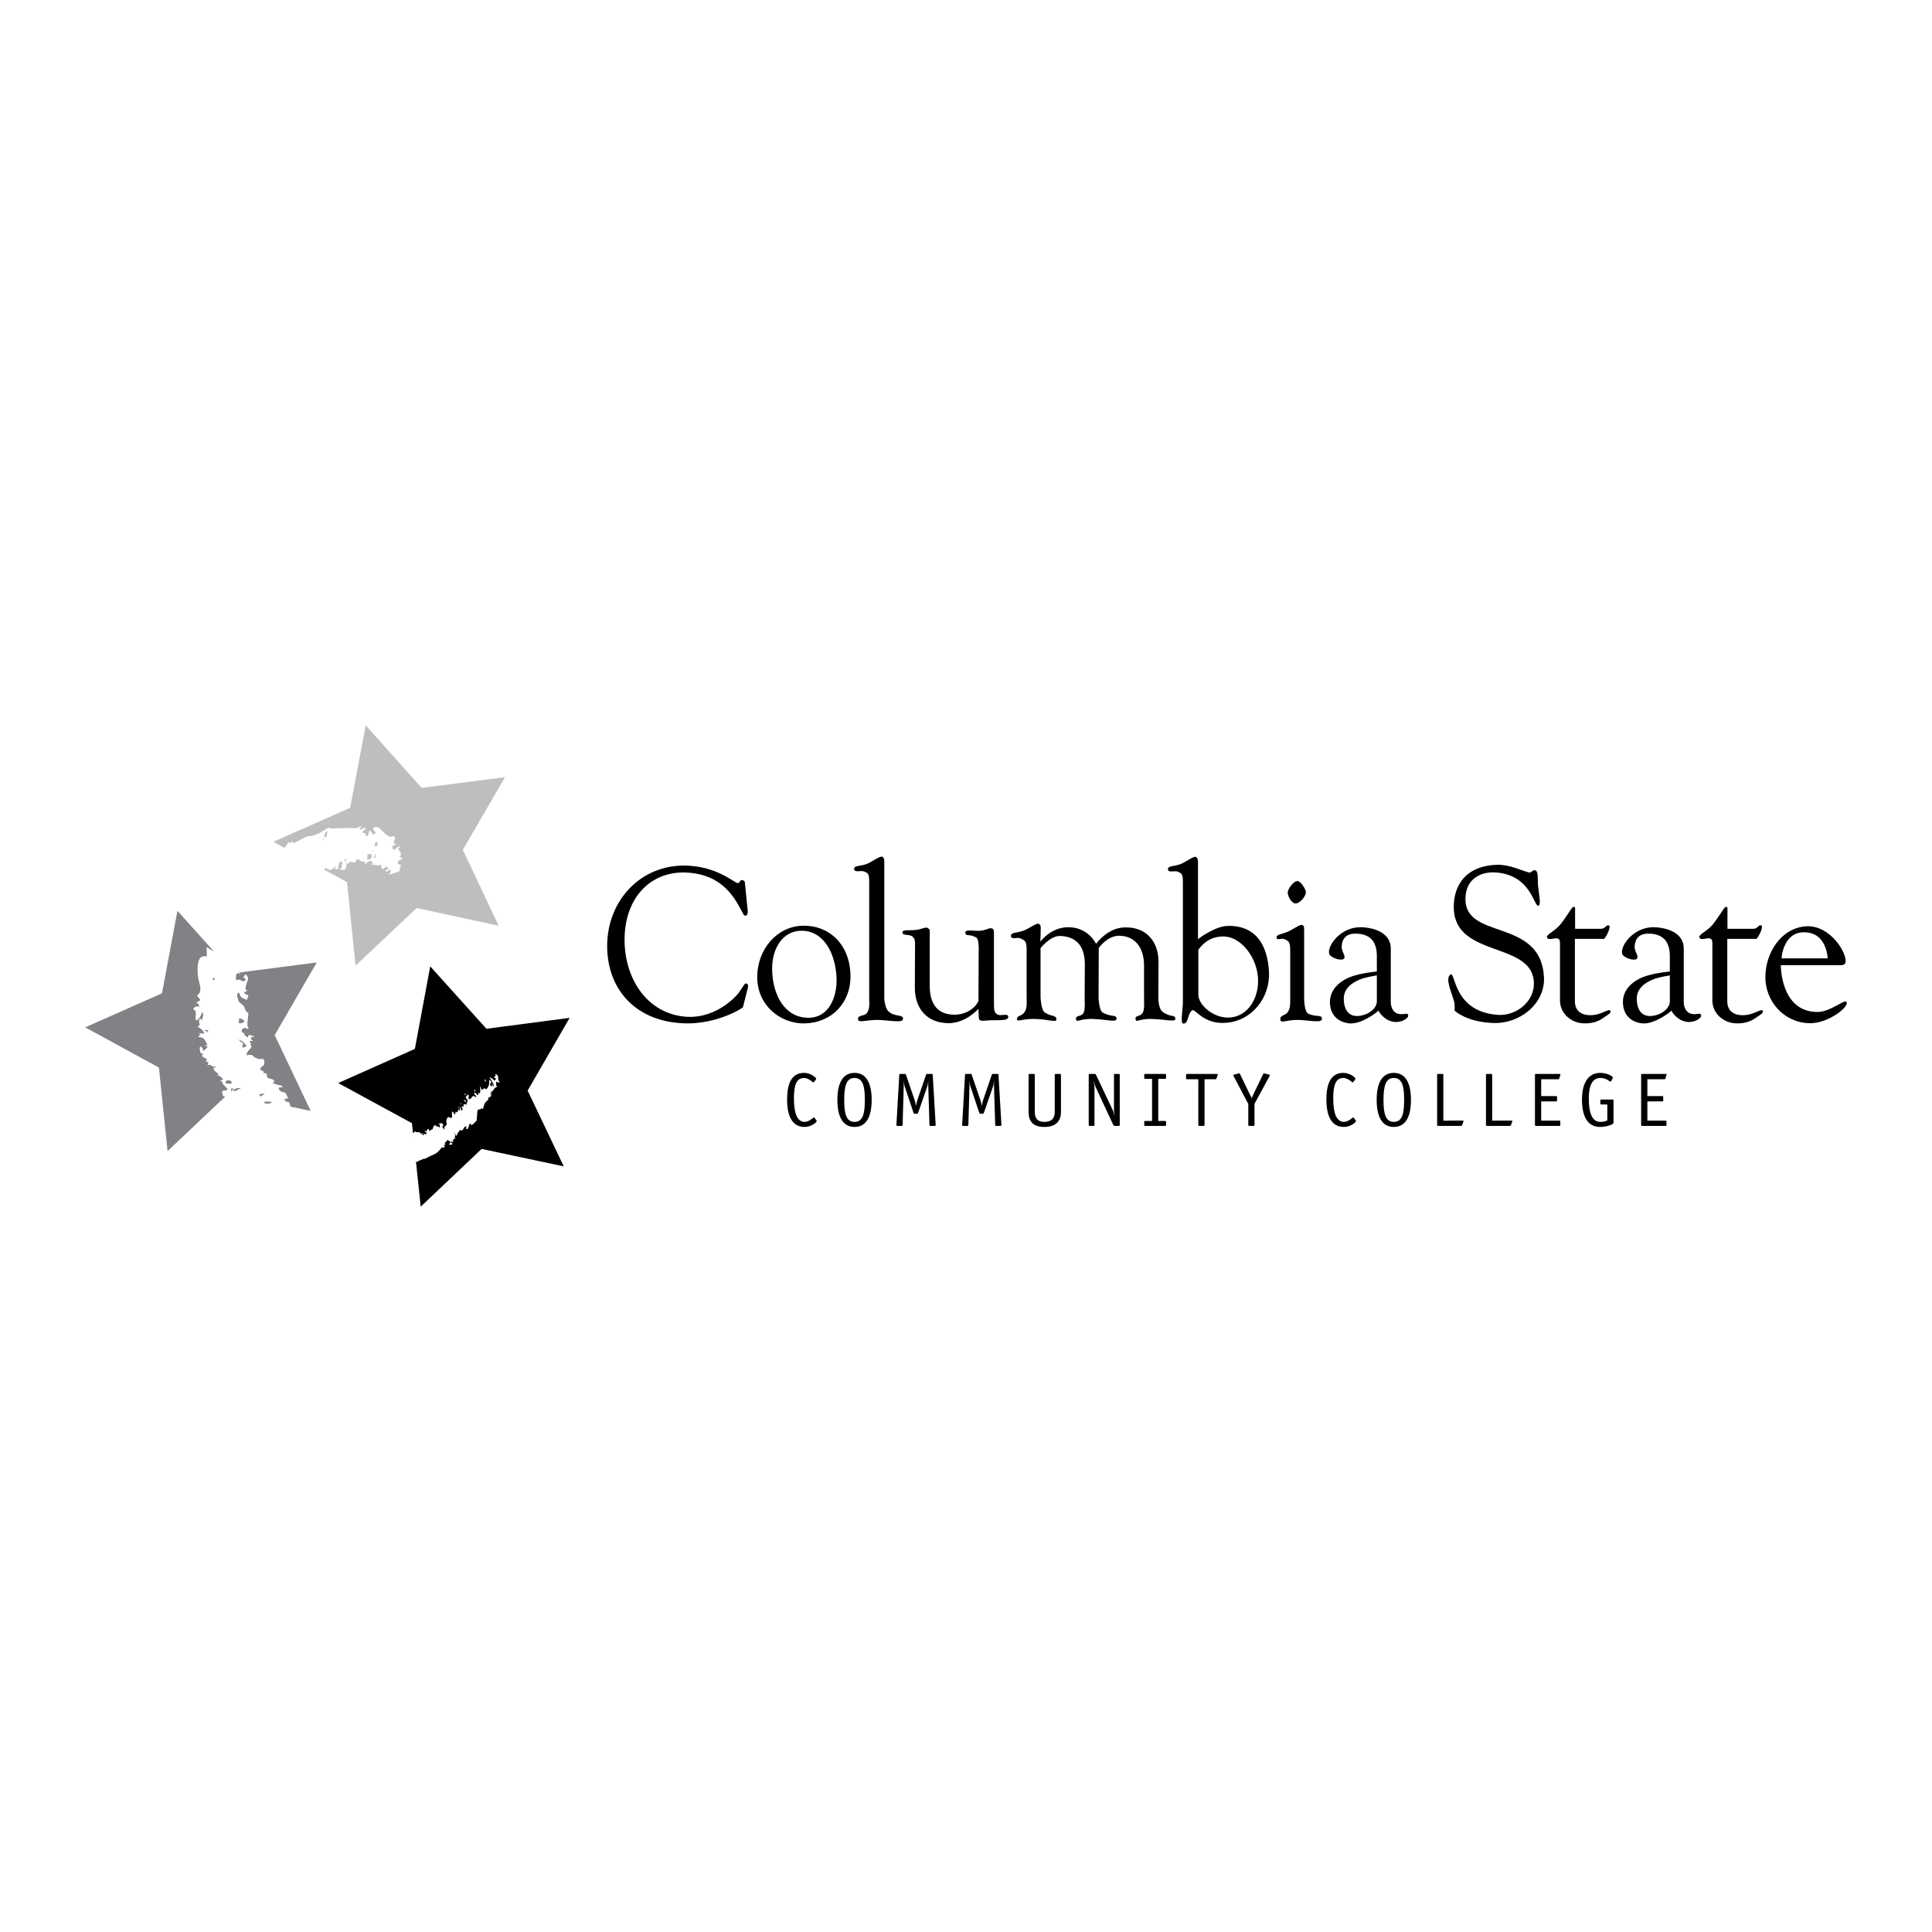 <?xml version="1.0" encoding="utf-8"?>
<!-- Generator: Adobe Illustrator 13.0.0, SVG Export Plug-In . SVG Version: 6.00 Build 14948)  -->
<!DOCTYPE svg PUBLIC "-//W3C//DTD SVG 1.0//EN" "http://www.w3.org/TR/2001/REC-SVG-20010904/DTD/svg10.dtd">
<svg version="1.0" id="Layer_1" xmlns="http://www.w3.org/2000/svg" xmlns:xlink="http://www.w3.org/1999/xlink" x="0px" y="0px"
	 width="192.756px" height="192.756px" viewBox="0 0 192.756 192.756" enable-background="new 0 0 192.756 192.756"
	 xml:space="preserve">
<g>
	<polygon fill-rule="evenodd" clip-rule="evenodd" fill="#FFFFFF" points="0,0 192.756,0 192.756,192.756 0,192.756 0,0 	"/>
	<path fill-rule="evenodd" clip-rule="evenodd" d="M74.122,100.502c-1.081,0.752-3.299,1.62-5.596,1.601
		c-5.113-0.058-7.969-3.435-7.949-7.757c0.02-4.478,3.299-8.028,7.737-7.989c3.222,0.039,4.939,1.737,5.306,1.756
		c0.193,0,0.212-0.328,0.386-0.309c0.154,0,0.309,0.097,0.309,0.232l0.289,2.894c0,0.174-0.038,0.406-0.212,0.425
		c-0.173,0.019-0.25-0.174-0.309-0.31l-0.289-0.521c-1.254-2.374-3.01-3.377-5.403-3.474c-3.531-0.115-6.097,2.567-6.078,6.773
		c0.019,3.802,2.238,7.371,6.213,7.623c3.165,0.173,5.171-2.354,5.19-2.413l0.425-0.637c0.097-0.135,0.193-0.309,0.347-0.271
		c0.135,0.04,0.173,0.232,0.135,0.387L74.122,100.502L74.122,100.502z"/>
	<path fill-rule="evenodd" clip-rule="evenodd" d="M83.46,97.491c0.097,1.987-0.771,4.091-2.855,4.053
		c-2.296-0.039-3.511-2.22-3.569-4.787c-0.039-2.161,1.081-3.917,2.971-3.898C82.264,92.898,83.345,95.214,83.46,97.491
		L83.46,97.491z M84.85,97.26c-0.077-3.069-2.142-4.96-4.766-4.902c-2.604,0.077-4.477,2.354-4.534,4.998
		c-0.077,2.818,2.199,4.824,4.804,4.747C82.92,102.026,84.927,100.096,84.85,97.26L84.85,97.26z"/>
	<path fill-rule="evenodd" clip-rule="evenodd" d="M87.551,101.756c-1.216,0-1.949,0.366-1.949-0.116
		c0-0.386,0.636-0.251,0.868-0.54c0.347-0.463,0.25-0.984,0.25-1.621V88.074c0-0.869-0.058-0.926-0.482-1.119
		c-0.366-0.155-0.983,0.154-1.022-0.251c-0.039-0.405,0.772-0.231,1.504-0.617c0.676-0.367,1.138-0.714,1.332-0.599
		c0.135,0.097,0.174,0.251,0.174,0.521v13.643c0,0.078,0.077,0.946,0.424,1.256c0.579,0.559,1.409,0.288,1.447,0.694
		C90.155,102.142,88.767,101.775,87.551,101.756L87.551,101.756z"/>
	<path fill-rule="evenodd" clip-rule="evenodd" d="M98.799,101.794c-0.771,0.038-0.733,0.078-0.983,0.02
		c-0.154-0.038-0.174-0.309-0.174-0.578l-0.02-0.599c0,0.038-1.312,1.485-3.049,1.447c-2.257-0.058-3.299-1.641-3.299-3.513
		l0.02-4.418c0-0.078,0.019-0.483-0.232-0.695c-0.386-0.309-0.964-0.058-1.022-0.405c-0.058-0.367,0.752-0.174,1.466-0.29
		c0.289-0.038,0.695-0.212,0.868-0.212c0.193-0.019,0.251,0.097,0.386,0.212v5.597c0,1.892,0.849,2.914,2.566,2.876
		c1.582-0.059,2.296-1.217,2.296-1.409l0.02-4.844c0-0.078,0.077-1.293-0.271-1.467c-0.752-0.386-1.003-0.039-1.061-0.463
		c-0.039-0.405,1.022-0.097,1.679-0.212c0.424-0.078,0.637-0.231,0.849-0.231c0.289,0.02,0.271,0.154,0.328,0.29v6.928
		c0,0.868-0.02,1.216,0.386,1.409c0.366,0.153,1.042-0.193,1.042,0.23C100.594,101.891,99.513,101.756,98.799,101.794
		L98.799,101.794z"/>
	<path fill-rule="evenodd" clip-rule="evenodd" d="M114.853,101.659c-1.312-0.02-1.505,0.443-1.562-0.02
		c-0.039-0.386,0.54-0.154,0.752-0.676c0.154-0.327,0.097-0.984,0.097-1.601v-3.03c0-1.892-0.984-2.953-2.47-2.972
		c-1.158-0.02-2.007,1.158-2.046,1.215l-0.019,4.959c0,0.077,0.058,1.274,0.386,1.467c0.849,0.521,1.389,0.174,1.408,0.637
		c0,0.405-0.983,0.058-2.45,0.02c-1.312-0.02-1.544,0.443-1.602-0.02c-0.039-0.386,0.637-0.154,0.791-0.676
		c0.136-0.327,0.077-0.984,0.077-1.601l0.02-3.126c0-1.891-0.888-2.798-2.47-2.856c-0.965-0.02-1.93,1.177-1.949,1.216v4.939
		c0,0.077,0.078,1.255,0.405,1.467c0.599,0.425,1.12,0.251,1.177,0.656c0.059,0.425-0.733,0.038-2.18,0
		c-1.331-0.02-1.775,0.367-1.756,0c0-0.367,0.463-0.231,0.771-0.695c0.271-0.424,0.193-0.984,0.193-1.601v-4.67
		c0-0.869-0.231-0.887-0.656-1.081c-0.328-0.136-0.907,0.193-0.907-0.251c0-0.405,0.791-0.232,1.544-0.636
		c0.675-0.348,1.062-0.657,1.254-0.541c0.136,0.077,0.174,0.174,0.174,0.444l-0.038,1.331c0.019-0.039,1.003-1.371,2.643-1.447
		c2.065-0.077,2.875,1.563,2.914,1.66c0.038-0.058,1.138-1.583,2.797-1.64c2.335-0.097,3.435,1.562,3.435,3.415l-0.019,3.589
		c0,0.077,0,1.119,0.443,1.428c0.811,0.58,1.197,0.213,1.254,0.676C117.303,102.007,116.318,101.697,114.853,101.659
		L114.853,101.659z"/>
	<path fill-rule="evenodd" clip-rule="evenodd" d="M125.522,97.857c0,1.988-1.216,3.705-3.068,3.666
		c-1.446-0.019-2.895-1.254-2.895-2.296V94.75c0.599-0.791,1.255-1.234,2.258-1.312C123.805,93.265,125.522,95.638,125.522,97.857
		L125.522,97.857z M126.603,96.912c-0.135-2.373-1.119-4.592-4.109-4.535c-1.255,0.019-2.934,1.274-2.972,1.332v-7.681
		c0-0.27-0.039-0.424-0.173-0.521c-0.194-0.115-0.656,0.232-1.332,0.599c-0.733,0.386-1.524,0.212-1.486,0.618
		c0.02,0.405,0.637,0.097,1.004,0.251c0.405,0.193,0.482,0.25,0.482,1.119v11.886c0,0.812-0.289,2.123,0.039,2.143
		c0.56,0.02,0.385-1.003,0.906-1.331c0.271-0.174,1.119,1.428,3.338,1.254C124.905,101.872,126.758,99.518,126.603,96.912
		L126.603,96.912z"/>
	<path fill-rule="evenodd" clip-rule="evenodd" d="M129.246,90.139c-0.405-0.019-0.772-0.734-0.772-1.1
		c0-0.29,0.541-1.138,0.984-1.138c0.309,0,0.791,0.772,0.83,1.08C130.327,89.386,129.689,90.158,129.246,90.139L129.246,90.139z
		 M129.458,101.756c-1.215,0-1.679,0.404-1.717-0.059c-0.058-0.386,0.424-0.366,0.675-0.637c0.348-0.386,0.309-0.965,0.309-1.582
		v-4.669c0-0.869-0.173-0.927-0.598-1.12c-0.271-0.116-0.694,0.154-0.752-0.097c-0.117-0.405,0.578-0.347,1.312-0.733
		c0.695-0.367,1.08-0.675,1.273-0.56c0.135,0.077,0.154,0.174,0.154,0.463v6.889c0,0.078,0.038,1.293,0.386,1.468
		c0.752,0.386,1.351,0.076,1.39,0.482C131.967,102.142,130.674,101.775,129.458,101.756L129.458,101.756z"/>
	<path fill-rule="evenodd" clip-rule="evenodd" d="M137.369,99.903c0,0.733-0.907,1.428-1.949,1.466
		c-0.945,0.02-1.331-0.752-1.351-1.64c-0.038-1.081,0.771-1.718,1.872-2.104c0.56-0.174,1.408-0.309,1.428-0.309V99.903
		L137.369,99.903z M140.437,101.177c-0.115-0.135-0.675,0.174-1.177-0.135c-0.348-0.213-0.502-0.638-0.502-1.101v-5.326
		c0-1.39-1.389-2.045-2.913-2.104c-2.104-0.077-3.474,1.91-3.223,2.663c0.136,0.405,1.293,0.771,1.485,0.444
		c0.174-0.27-0.289-0.714-0.25-1.197c0.058-0.868,0.54-1.293,1.447-1.273c1.601,0.039,2.064,1.042,2.064,2.22v1.562
		c-0.039,0-1.235,0.116-2.104,0.367c-1.543,0.405-2.855,1.524-2.527,3.184c0.154,0.83,0.771,1.506,1.891,1.621
		c1.216,0.116,2.855-1.177,2.895-1.273c0.058,0.154,0.655,1.101,1.736,1.139C139.896,101.987,140.727,101.523,140.437,101.177
		L140.437,101.177z"/>
	<path fill-rule="evenodd" clip-rule="evenodd" d="M148.926,102.064c-2.624-0.116-3.743-1.178-3.801-1.235
		c0-0.058,0.038-0.54-0.038-0.868c-0.213-0.868-0.945-2.297-0.387-2.721c0.54-0.406,0.212,3.667,4.708,4.014
		c1.853,0.135,3.628-1.293,3.628-3.106c0-4.227-7.718-2.548-7.988-7.391c-0.097-1.872,0.733-4.342,4.283-4.477
		c1.273-0.039,2.47,0.579,3.222,0.771c0.213,0.058,0.328-0.251,0.561-0.231c0.424,0.019,0.27,1.003,0.347,1.64
		c0.077,0.733,0.329,1.911,0,1.911c-0.443-0.02-0.752-3.03-4.148-3.32c-1.543-0.135-3.029,0.599-3.106,2.509
		c-0.173,4.323,7.525,1.929,7.834,7.932C154.174,100.135,151.646,102.18,148.926,102.064L148.926,102.064z"/>
	<path fill-rule="evenodd" clip-rule="evenodd" d="M160.464,101.215l-0.598,0.405c-0.482,0.328-1.101,0.502-1.814,0.482
		c-1.312-0.019-2.411-1.003-2.411-2.276v-5.693c0-0.212-0.02-0.444-0.232-0.502c-0.366-0.077-0.868,0.212-1.041-0.058
		c-0.212-0.328,0.733-0.598,1.35-1.389c0.791-1.023,1.1-1.698,1.255-1.698c0.231-0.019,0.135,0.078,0.174,0.116v2.065h2.547
		c0.135,0,0.251-0.019,0.386-0.116c0.213-0.174,0.231-0.251,0.405-0.231c0.386,0.019-0.405,1.563-0.54,1.351h-2.817v6.252
		c0,0.618,0.29,1.101,0.945,1.293c0.443,0.116,1.003,0.097,1.562-0.096l0.617-0.251c0.155-0.058,0.349-0.154,0.425,0
		C160.733,100.983,160.579,101.139,160.464,101.215L160.464,101.215z"/>
	<path fill-rule="evenodd" clip-rule="evenodd" d="M166.6,99.903c0,0.733-0.907,1.428-1.948,1.466
		c-0.945,0.02-1.332-0.752-1.352-1.64c-0.039-1.081,0.771-1.718,1.872-2.104c0.559-0.174,1.408-0.309,1.428-0.309V99.903
		L166.6,99.903z M169.667,101.177c-0.115-0.135-0.675,0.174-1.177-0.135c-0.347-0.213-0.502-0.638-0.502-1.101v-5.326
		c0-1.39-1.389-2.045-2.913-2.104c-2.104-0.077-3.474,1.91-3.223,2.663c0.136,0.405,1.293,0.771,1.486,0.444
		c0.173-0.27-0.289-0.714-0.252-1.197c0.059-0.868,0.541-1.293,1.448-1.273c1.602,0.039,2.064,1.042,2.064,2.22v1.562
		c-0.039,0-1.235,0.116-2.104,0.367c-1.543,0.405-2.855,1.524-2.527,3.184c0.154,0.83,0.771,1.506,1.891,1.621
		c1.216,0.116,2.855-1.177,2.895-1.273c0.058,0.154,0.656,1.101,1.736,1.139C169.127,101.987,169.957,101.523,169.667,101.177
		L169.667,101.177z"/>
	<path fill-rule="evenodd" clip-rule="evenodd" d="M175.668,101.215l-0.599,0.405c-0.482,0.328-1.1,0.502-1.813,0.482
		c-1.312-0.019-2.412-1.003-2.412-2.276v-5.693c0-0.212-0.02-0.444-0.231-0.502c-0.366-0.077-0.868,0.212-1.042-0.058
		c-0.212-0.328,0.733-0.598,1.352-1.389c0.79-1.023,1.1-1.698,1.253-1.698c0.232-0.019,0.136,0.078,0.174,0.116v2.065h2.547
		c0.136,0,0.252-0.019,0.386-0.116c0.213-0.174,0.232-0.251,0.406-0.231c0.385,0.019-0.406,1.563-0.54,1.351h-2.817v6.252
		c0,0.618,0.289,1.101,0.945,1.293c0.443,0.116,1.003,0.097,1.562-0.096l0.617-0.251c0.155-0.058,0.348-0.154,0.425,0
		C175.938,100.983,175.784,101.139,175.668,101.215L175.668,101.215z"/>
	<path fill-rule="evenodd" clip-rule="evenodd" d="M182.344,95.619h-4.593c-0.02-0.116,0.193-2.566,2.161-2.605
		C182.267,92.956,182.344,95.562,182.344,95.619L182.344,95.619z M184.157,99.922c-0.251-0.135-1.621,1.062-2.855,1.042
		c-3.667-0.02-3.628-4.63-3.628-4.67h6.001c0.192,0,0.405-0.057,0.443-0.25c0.231-0.887-1.505-3.763-3.897-3.628
		c-2.45,0.135-4.09,2.567-4.09,5.095c0,2.335,1.795,4.496,4.36,4.573C182.459,102.16,184.755,100.251,184.157,99.922L184.157,99.922
		z"/>
	<path fill-rule="evenodd" clip-rule="evenodd" d="M81.436,111.748c0.03,0.038,0.045,0.068,0.045,0.106
		c0,0.12-0.544,0.582-1.211,0.582c-1.286,0-1.74-1.181-1.74-2.746c0-1.438,0.371-2.649,1.688-2.649c0.666,0,1.21,0.462,1.21,0.583
		c0,0.038-0.016,0.068-0.045,0.105l-0.159,0.205c-0.023,0.03-0.046,0.061-0.076,0.061c-0.053,0-0.477-0.447-0.916-0.447
		c-0.817,0-1.021,0.78-1.021,2.066c0,1.4,0.302,2.315,1.074,2.315c0.439,0,0.862-0.446,0.916-0.446c0.023,0,0.053,0.038,0.076,0.061
		L81.436,111.748L81.436,111.748z"/>
	<path fill-rule="evenodd" clip-rule="evenodd" d="M85.257,111.93c-0.855,0-1.029-0.87-1.029-2.194c0-1.316,0.189-2.188,1.029-2.188
		c0.847,0,1.029,0.871,1.029,2.188C86.286,111.06,86.112,111.93,85.257,111.93L85.257,111.93z M86.967,109.735
		c0-1.612-0.507-2.694-1.71-2.694c-1.21,0-1.71,1.075-1.71,2.694c0,1.611,0.492,2.701,1.71,2.701
		C86.467,112.437,86.967,111.347,86.967,109.735L86.967,109.735z"/>
	<path fill-rule="evenodd" clip-rule="evenodd" d="M93.353,112.24c0,0.061-0.03,0.091-0.091,0.091h-0.438
		c-0.061,0-0.091-0.03-0.091-0.091l-0.121-3.89c-0.007-0.151,0-0.341,0.008-0.47l-0.015-0.015c-0.008,0.166-0.031,0.355-0.091,0.537
		l-0.916,2.634c-0.03,0.068-0.045,0.083-0.113,0.083h-0.227c-0.068,0-0.091-0.015-0.114-0.083l-0.878-2.634
		c-0.06-0.182-0.083-0.371-0.091-0.537l-0.015,0.015c0.007,0.129,0.015,0.318,0.007,0.47l-0.113,3.89
		c0,0.061-0.03,0.091-0.091,0.091h-0.438c-0.061,0-0.091-0.03-0.091-0.091l0.288-5.003c0-0.061,0.03-0.091,0.09-0.091h0.492
		c0.06,0,0.06,0.016,0.083,0.076l0.893,2.611c0.038,0.113,0.068,0.303,0.098,0.469h0.015c0.038-0.159,0.068-0.355,0.106-0.469
		l0.893-2.611c0.023-0.061,0.023-0.076,0.083-0.076h0.492c0.061,0,0.091,0.03,0.091,0.091L93.353,112.24L93.353,112.24z"/>
	<path fill-rule="evenodd" clip-rule="evenodd" d="M99.913,112.24c0,0.061-0.03,0.091-0.091,0.091h-0.439
		c-0.06,0-0.09-0.03-0.09-0.091l-0.121-3.89c-0.008-0.151,0-0.341,0.008-0.47l-0.016-0.015c-0.008,0.166-0.03,0.355-0.091,0.537
		l-0.915,2.634c-0.031,0.068-0.046,0.083-0.114,0.083h-0.227c-0.068,0-0.091-0.015-0.114-0.083l-0.877-2.634
		c-0.06-0.182-0.083-0.371-0.09-0.537l-0.015,0.015c0.007,0.129,0.015,0.318,0.007,0.47l-0.114,3.89c0,0.061-0.03,0.091-0.091,0.091
		h-0.438c-0.061,0-0.091-0.03-0.091-0.091l0.288-5.003c0-0.061,0.03-0.091,0.09-0.091h0.493c0.06,0,0.06,0.016,0.083,0.076
		l0.893,2.611c0.038,0.113,0.068,0.303,0.099,0.469h0.015c0.038-0.159,0.068-0.355,0.106-0.469l0.893-2.611
		c0.022-0.061,0.022-0.076,0.083-0.076h0.492c0.061,0,0.091,0.03,0.091,0.091L99.913,112.24L99.913,112.24z"/>
	<path fill-rule="evenodd" clip-rule="evenodd" d="M105.854,110.938c0,0.908-0.508,1.498-1.665,1.498
		c-1.144,0-1.566-0.582-1.566-1.498v-3.701c0-0.061,0.03-0.091,0.091-0.091h0.438c0.061,0,0.091,0.03,0.091,0.091v3.686
		c0,0.621,0.242,1.007,0.953,1.007c0.697,0,1.037-0.317,1.037-1.007v-3.686c0-0.061,0.03-0.091,0.091-0.091h0.438
		c0.061,0,0.092,0.03,0.092,0.091V110.938L105.854,110.938z"/>
	<path fill-rule="evenodd" clip-rule="evenodd" d="M111.717,112.24c0,0.053-0.03,0.091-0.091,0.091h-0.424
		c-0.061,0-0.091-0.022-0.121-0.076l-1.74-3.738c-0.091-0.196-0.166-0.446-0.204-0.658l-0.016,0.016
		c0.062,0.287,0.076,0.507,0.076,0.673v3.693c0,0.061-0.03,0.091-0.091,0.091h-0.394c-0.061,0-0.091-0.03-0.091-0.091v-5.003
		c0-0.053,0.03-0.091,0.091-0.091h0.515c0.061,0,0.09,0.023,0.113,0.068l1.672,3.526c0.091,0.189,0.113,0.356,0.182,0.583
		l0.015-0.015c-0.022-0.159-0.067-0.326-0.067-0.462v-3.61c0-0.061,0.03-0.091,0.091-0.091h0.394c0.061,0,0.091,0.03,0.091,0.091
		V112.24L111.717,112.24z"/>
	<path fill-rule="evenodd" clip-rule="evenodd" d="M116.34,112.24c0,0.061-0.03,0.091-0.091,0.091h-1.997
		c-0.061,0-0.092-0.03-0.092-0.091v-0.311c0-0.061,0.031-0.091,0.092-0.091h0.688v-4.2h-0.688c-0.061,0-0.092-0.03-0.092-0.091
		v-0.311c0-0.061,0.031-0.091,0.092-0.091h1.997c0.061,0,0.091,0.03,0.091,0.091v0.311c0,0.061-0.03,0.091-0.091,0.091h-0.689v4.2
		h0.689c0.061,0,0.091,0.03,0.091,0.091V112.24L116.34,112.24z"/>
	<path fill-rule="evenodd" clip-rule="evenodd" d="M120.176,107.677v4.563c0,0.061-0.03,0.091-0.091,0.091h-0.438
		c-0.061,0-0.091-0.03-0.091-0.091v-4.563h-1.128c-0.06,0-0.091-0.03-0.091-0.091v-0.34c0-0.054,0.022-0.1,0.106-0.1h2.966
		c0.053,0,0.091,0.016,0.091,0.062c0,0.029-0.023,0.06-0.03,0.098l-0.105,0.288c-0.023,0.061-0.068,0.083-0.122,0.083H120.176
		L120.176,107.677z"/>
	<path fill-rule="evenodd" clip-rule="evenodd" d="M125.162,112.24c0,0.061-0.03,0.091-0.091,0.091h-0.438
		c-0.062,0-0.091-0.03-0.091-0.091v-2.097l-1.468-2.785c-0.016-0.03-0.022-0.053-0.022-0.075c0-0.053,0.045-0.061,0.09-0.075
		l0.439-0.106c0.022-0.008,0.045-0.008,0.067-0.008c0.045,0,0.061,0.046,0.084,0.099l0.953,1.976
		c0.038,0.083,0.137,0.265,0.196,0.394c0.075-0.189,0.137-0.326,0.212-0.47l0.916-1.899c0.022-0.053,0.037-0.099,0.083-0.099
		c0.022,0,0.046,0.008,0.068,0.008l0.438,0.106c0.022,0.007,0.091,0.015,0.091,0.075c0,0.022-0.007,0.045-0.022,0.075l-1.506,2.771
		V112.24L125.162,112.24z"/>
	<path fill-rule="evenodd" clip-rule="evenodd" d="M135.24,111.748c0.03,0.038,0.046,0.068,0.046,0.106
		c0,0.12-0.545,0.582-1.211,0.582c-1.286,0-1.74-1.181-1.74-2.746c0-1.438,0.37-2.649,1.688-2.649c0.666,0,1.21,0.462,1.21,0.583
		c0,0.038-0.015,0.068-0.045,0.105l-0.159,0.205c-0.022,0.03-0.045,0.061-0.075,0.061c-0.053,0-0.477-0.447-0.915-0.447
		c-0.817,0-1.022,0.78-1.022,2.066c0,1.4,0.303,2.315,1.074,2.315c0.439,0,0.863-0.446,0.916-0.446c0.022,0,0.053,0.038,0.076,0.061
		L135.24,111.748L135.24,111.748z"/>
	<path fill-rule="evenodd" clip-rule="evenodd" d="M139.062,111.93c-0.854,0-1.029-0.87-1.029-2.194
		c0-1.316,0.189-2.188,1.029-2.188c0.848,0,1.029,0.871,1.029,2.188C140.091,111.06,139.917,111.93,139.062,111.93L139.062,111.93z
		 M140.771,109.735c0-1.612-0.507-2.694-1.71-2.694c-1.21,0-1.71,1.075-1.71,2.694c0,1.611,0.492,2.701,1.71,2.701
		C140.272,112.437,140.771,111.347,140.771,109.735L140.771,109.735z"/>
	<path fill-rule="evenodd" clip-rule="evenodd" d="M145.925,111.801c0.053,0,0.091,0.016,0.091,0.061
		c0,0.031-0.023,0.062-0.031,0.099l-0.105,0.287c-0.022,0.062-0.068,0.084-0.121,0.084h-2.285c-0.06,0-0.091-0.03-0.091-0.091
		v-5.003c0-0.061,0.031-0.091,0.091-0.091h0.438c0.061,0,0.091,0.03,0.091,0.091v4.563H145.925L145.925,111.801z"/>
	<path fill-rule="evenodd" clip-rule="evenodd" d="M150.797,111.801c0.053,0,0.091,0.016,0.091,0.061
		c0,0.031-0.022,0.062-0.03,0.099l-0.105,0.287c-0.023,0.062-0.068,0.084-0.121,0.084h-2.285c-0.062,0-0.091-0.03-0.091-0.091
		v-5.003c0-0.061,0.029-0.091,0.091-0.091h0.438c0.061,0,0.091,0.03,0.091,0.091v4.563H150.797L150.797,111.801z"/>
	<path fill-rule="evenodd" clip-rule="evenodd" d="M155.67,112.225c0,0.091-0.022,0.106-0.106,0.106h-2.33
		c-0.061,0-0.091-0.03-0.091-0.091v-5.003c0-0.061,0.03-0.091,0.091-0.091h2.354c0.083,0,0.098,0.023,0.098,0.046
		s-0.015,0.068-0.022,0.099l-0.105,0.317c-0.023,0.068-0.046,0.068-0.113,0.068h-1.681v1.68h1.483c0.083,0,0.099,0.016,0.099,0.099
		v0.333c0,0.084-0.016,0.099-0.099,0.099h-1.483v1.914h1.816c0.061,0,0.091,0.03,0.091,0.083V112.225L155.67,112.225z"/>
	<path fill-rule="evenodd" clip-rule="evenodd" d="M160.981,111.839c0,0.196,0,0.258-0.105,0.317c-0.28,0.159-0.765,0.28-1.227,0.28
		c-1.339,0-1.815-1.181-1.815-2.746c0-1.438,0.499-2.649,1.831-2.649c0.695,0,1.256,0.356,1.256,0.462
		c0,0.03-0.015,0.053-0.038,0.099l-0.113,0.212c-0.022,0.053-0.061,0.105-0.099,0.105c-0.075,0-0.386-0.371-0.991-0.371
		c-0.832,0-1.165,0.787-1.165,2.066c0,1.4,0.325,2.315,1.15,2.315c0.348,0,0.552-0.075,0.695-0.144v-1.589h-0.604
		c-0.061,0-0.091-0.031-0.091-0.091v-0.311c0-0.061,0.03-0.091,0.091-0.091h1.135c0.061,0,0.091,0.03,0.091,0.091V111.839
		L160.981,111.839z"/>
	<path fill-rule="evenodd" clip-rule="evenodd" d="M166.263,112.225c0,0.091-0.022,0.106-0.106,0.106h-2.33
		c-0.061,0-0.091-0.03-0.091-0.091v-5.003c0-0.061,0.03-0.091,0.091-0.091h2.354c0.083,0,0.098,0.023,0.098,0.046
		s-0.015,0.068-0.022,0.099l-0.105,0.317c-0.022,0.068-0.046,0.068-0.113,0.068h-1.68v1.68h1.482c0.083,0,0.099,0.016,0.099,0.099
		v0.333c0,0.084-0.016,0.099-0.099,0.099h-1.482v1.914h1.815c0.061,0,0.091,0.03,0.091,0.083V112.225L166.263,112.225z"/>
	<path fill-rule="evenodd" clip-rule="evenodd" fill="#BCBEC0" d="M37.182,84.827c-0.039-0.135-0.058,0.097-0.019,0.193
		C37.163,85.02,37.22,84.962,37.182,84.827L37.182,84.827z"/>
	<path fill-rule="evenodd" clip-rule="evenodd" fill="#BCBEC0" d="M37.047,85.577c0.059-0.076,0.038-0.461,0.038-0.461
		c-0.057,0.25-0.52,0-0.442,0.096c0.077,0.096-0.02,0.48-0.02,0.48C36.777,85.866,36.989,85.654,37.047,85.577L37.047,85.577z"/>
	<polygon fill-rule="evenodd" clip-rule="evenodd" fill="#BCBEC0" points="37.451,85.154 37.297,85.577 37.47,85.577 37.451,85.154 
			"/>
	<path fill-rule="evenodd" clip-rule="evenodd" fill="#BCBEC0" d="M37.47,84.442c0,0,0.365-0.115,0.154-0.404
		C37.412,83.75,37.316,84.597,37.47,84.442L37.47,84.442z"/>
	<path fill-rule="evenodd" clip-rule="evenodd" fill="#BCBEC0" d="M34.544,85.754c-0.011-0.049-0.055-0.081-0.055-0.081L34.278,86
		C34.475,85.881,34.535,85.804,34.544,85.754L34.544,85.754z"/>
	<polygon fill-rule="evenodd" clip-rule="evenodd" fill="#BCBEC0" points="32.316,83.808 32.355,83.711 32.163,83.711 
		32.316,83.808 	"/>
	<path fill-rule="evenodd" clip-rule="evenodd" fill="#BCBEC0" d="M50.381,77.542l-8.307,1.065l-5.587-6.239l-1.554,8.23
		l-7.659,3.387l1.115,0.61l0.458-0.613l0.094,0.187l0.233-0.233l0.139,0.186l1.26-0.653c0,0,0.208-0.064,0.372-0.046
		c0.165,0.018,0.886-0.28,0.886-0.28l0.932-0.559l0.373,0.093c0,0,0.326-0.046,0.559-0.046s1.166-0.047,1.584,0
		c0.42,0.046,0.614-0.266,0.806-0.171c0,0-0.096,0.096-0.173,0.135c-0.077,0.039-0.077,0.173,0.076,0.154
		c0.155-0.019,0.462-0.192,0.462-0.192s0.134,0.076-0.173,0.327c-0.309,0.25,0.114,0.23,0.114,0.23s0.059,0,0.077,0.135
		c0.02,0.135,0.212,0.25,0.269,0.078c0.058-0.174,0.116-0.462,0.116-0.462s0.134,0,0.288,0.289c0.154,0.288,0.346-0.097,0.346-0.077
		c0,0.02-0.25-0.365-0.25-0.365s-0.038-0.173,0.173-0.192c0.212-0.02,0.366,0.038,0.481,0.134c0.116,0.096,0.789,0.942,1.154,0.808
		c0.365-0.134,0.365,0.135,0.365,0.211c0,0.077-0.21,0.424-0.076,0.482c0.134,0.057,0.249,0.037,0.249,0.037l-0.462,0.25
		c0,0,0.079,0.424,0.213,0.328c0.134-0.097,0.538-0.405,0.615-0.347c0.077,0.058-0.327,0.173-0.153,0.385
		c0.173,0.212,0.269,0.48,0.173,0.558c-0.097,0.077-0.173,0.116-0.173,0.116l0.23,0.02l-0.039,0.076l0.25,0.116
		c0,0-0.73,0.116-0.518,0.5l0.288,0.116c0,0-0.174,0.5-0.135,0.576s-1.058,0.384-1.058,0.384s0.328-0.519,0.078-0.48
		s-0.23,0.288-0.385,0.116c-0.154-0.173,0.096-0.135,0.096-0.135s0.191,0.019,0.115-0.135c-0.077-0.154-0.211-0.288-0.461,0.077
		c0,0-0.211,0.021-0.23-0.269c-0.008-0.132,0.003-0.2,0.019-0.238c-0.064,0.071-0.22,0.187-0.538,0.104
		c-0.329-0.086-0.402-0.013-0.419,0.031c-0.006,0.015-0.004,0.027-0.004,0.027s-0.001-0.012,0.004-0.027
		c0.01-0.055,0.039-0.202,0.092-0.243c0.064-0.05-0.211-0.309-0.404-0.154c-0.192,0.154-0.326,0.231-0.326,0.231
		s-0.136,0.019-0.059-0.097c0.077-0.115-0.114-0.115-0.114-0.115s-0.385-0.019-0.405-0.153c-0.019-0.135-0.346-0.039-0.384,0.096
		c-0.039,0.134-0.173,0.154-0.173,0.154s-0.424-0.197-0.539,0.039c-0.114,0.235-0.116,0.115-0.116,0.115s-0.082-0.207-0.115-0.231
		c-0.032-0.024,0.207,0.862-0.396,0.799c-0.604-0.065-0.059-0.173-0.059-0.173s0.02-0.481,0.059-0.577
		c0.038-0.097-0.251-0.155-0.327,0.096c-0.077,0.25,0,0.654-0.269,0.596c-0.27-0.058-0.059-0.23-0.059-0.23l0.135-0.231
		c0,0-0.512,0.674-0.838,0.501c-0.326-0.174-0.332-0.255-0.426,0c-0.001,0.004-0.002,0.006-0.003,0.01l2.257,1.234l0.854,8.332
		l6.093-5.744l8.187,1.765l-3.579-7.574L50.381,77.542L50.381,77.542z"/>
	<path fill-rule="evenodd" clip-rule="evenodd" fill="#BCBEC0" d="M32.624,83.25c0.023-0.246,0.062-0.292,0.087-0.29
		c-0.051-0.03-0.16-0.058-0.26,0.155c-0.135,0.289,0.078,0.193-0.173,0.365C32.278,83.48,32.586,83.654,32.624,83.25L32.624,83.25z"
		/>
	<path fill-rule="evenodd" clip-rule="evenodd" fill="#BCBEC0" d="M32.711,82.96c0.018,0.01,0.028,0.02,0.028,0.02
		S32.727,82.961,32.711,82.96L32.711,82.96z"/>
	<path fill-rule="evenodd" clip-rule="evenodd" fill="#BCBEC0" d="M34.544,85.754c0.013-0.062-0.055-0.081-0.055-0.081
		S34.533,85.705,34.544,85.754L34.544,85.754z"/>
	<path fill-rule="evenodd" clip-rule="evenodd" fill="#BCBEC0" d="M34.544,85.754c-0.009,0.049-0.069,0.126-0.266,0.246
		C34.522,85.905,34.56,85.816,34.544,85.754L34.544,85.754z"/>
	<path fill-rule="evenodd" clip-rule="evenodd" fill="#808285" d="M26.453,110.108c0,0,0.576,0.025,0.652-0.101l-0.477-0.103
		c-0.15,0.002-0.277,0.011-0.277,0.011L26.453,110.108L26.453,110.108z"/>
	<path fill-rule="evenodd" clip-rule="evenodd" fill="#808285" d="M23.9,97.022l0.121-0.016c-0.087-0.028-0.159-0.08-0.159-0.08
		L23.9,97.022L23.9,97.022z"/>
	<path fill-rule="evenodd" clip-rule="evenodd" fill="#808285" d="M20.357,102.744l0.458,0.304c0,0-0.254-0.249,0.024-0.249
		C21.119,102.799,20.357,102.744,20.357,102.744L20.357,102.744z"/>
	<polygon fill-rule="evenodd" clip-rule="evenodd" fill="#808285" points="21.22,97.786 21.398,97.759 21.423,97.592 21.246,97.592 
		21.22,97.786 	"/>
	<path fill-rule="evenodd" clip-rule="evenodd" fill="#808285" d="M22.313,108.808c0.304,0.027,0.406-0.139,0.406-0.139
		l-0.533-0.581l0.05-0.111l-0.254-0.139l0.28-0.166c0,0-0.458-0.526-0.635-0.359c-0.078,0.073-0.053,0.049,0,0
		c0.067-0.063,0.178-0.167,0.178-0.167s-0.434-0.286-0.482-0.442c-0.049-0.155,0.101-0.193,0.101-0.193l0.178-0.14
		c0,0-0.305,0.111-0.381,0.029c-0.076-0.085-0.381-0.251-0.482-0.111c-0.102,0.138,0.077-0.36,0.077-0.36l-0.28,0.028
		c0,0,0.178-0.277,0.051-0.333s-0.509-0.222-0.433-0.332c0.077-0.11,0.152-0.056,0.152-0.056s-0.26-0.258-0.278-0.166
		c-0.019,0.092-0.229-0.775,0.025-0.636c0.253,0.137,0.204,0.442,0.204,0.442l0.254-0.194l0.229-0.277l-0.33-0.055l0.279-0.111
		c0,0-0.255-0.526-0.382-0.637c-0.126-0.111-0.507-0.139-0.507-0.139l0.051-0.14l0.178-0.055l-0.204-0.192l0.559,0.056
		c0,0-0.05-0.361-0.66-0.693c0,0,0.279-0.166,0.178-0.332s0-0.554,0.102-0.471c0.101,0.083,0.127,0.221,0.127,0.221
		s0.051-0.332,0.127-0.471s-0.076-0.441-0.076-0.441s-0.204,0.691-0.534,0.83c-0.33,0.138,0.077-0.858-0.254-0.997
		c-0.33-0.139,0.229-0.389,0.229-0.389l0.305,0.056c0,0-0.126-0.166-0.152-0.277c-0.026-0.11-0.229-0.11-0.229-0.11l0.457-0.277
		l-0.356-0.47c0,0,0.559-0.193,0.254-1.19c-0.305-0.998-0.28-2.576,0.305-2.687c0.283-0.054,0.391-0.035,0.43-0.003l-0.024-0.938
		l0.757,0.461l-3.666-4.082l-1.542,8.231L8.504,102.5l7.352,4.01l0.864,8.332l5.744-5.431l-0.203-0.05
		C22.262,109.361,22.008,108.78,22.313,108.808L22.313,108.808z"/>
	<path fill-rule="evenodd" clip-rule="evenodd" fill="#808285" d="M27.113,109.999c0.031-0.085-0.255-0.097-0.485-0.094l0.477,0.103
		C27.107,110.004,27.112,110.002,27.113,109.999L27.113,109.999z"/>
	<path fill-rule="evenodd" clip-rule="evenodd" fill="#808285" d="M27.406,103.273l4.196-7.248l-7.393,0.957
		c-0.003,0.011-0.005,0.023-0.018,0.027c-0.056,0.024-0.116,0.015-0.171-0.003L23.9,97.022l0.063,0.153c0,0-0.355-0.247-0.406,0.14
		c-0.051,0.388,0.026,0.499,0.026,0.499s0.203-0.167,0.457,0c0.253,0.166,0.433,0.056,0.458-0.083
		c0.025-0.14-0.28-0.167-0.205-0.249c0.077-0.084,0.205-0.277,0.205-0.277s0.38,0.249,0.203,0.665
		c-0.178,0.415-0.254,0.803-0.178,0.886c0.077,0.083,0.229,0.055,0.229,0.055l-0.407,0.194c0,0,0.153,0.305,0.356,0.25
		c0.203-0.057-0.077,0.497-0.077,0.497s-0.661-0.193-0.687-0.497c-0.024-0.306-0.253-0.223-0.278-0.028
		c-0.026,0.193,0.177,0.72,0.177,0.72l0.483,0.416c0,0,0.229,0.664,0.407,0.664c0.177,0-0.178,1.135,0.025,1.468
		c0.203,0.332-0.28,0.056-0.28,0.056s-0.203,0-0.279,0.11c-0.076,0.11-0.152,0.332,0.077,0.388c0.229,0.055,0.076,0.166,0.076,0.166
		l0.356,0.305l0.102-0.25c0,0,0.406,0,0.508,0.14c0.102,0.138-0.254,0.027-0.254,0.027v0.276l0.229,0.139h-0.381
		c0,0,0.076,0.305,0.203,0.222c0.037-0.024,0.056-0.036,0,0c-0.047,0.031-0.127,0.083-0.127,0.083l0.127,0.305
		c0,0-0.229,0.25-0.38,0.443c-0.152,0.193-0.127,0.388-0.127,0.388s0.483-0.139,0.609,0.027c0.127,0.167,0.559,0.388,0.839,0.332
		c0.279-0.056,0.33,0.193,0.33,0.193l-0.026,0.389c0,0-0.431,0.304-0.406,0.415s0.381,0.277,0.381,0.277l-0.051,0.166
		c0,0,0.127-0.082,0.305,0.028c0.178,0.11-0.076,0.082,0.077,0.332c0.152,0.249,0.584,0.139,0.686,0.36
		c0.102,0.222-0.255,0.165-0.127,0.247c0.127,0.084,0.915,0.278,0.915,0.278l0.076,0.166c0,0-0.482-0.138-0.381,0.166
		c0.102,0.305,0.635,0.333,0.635,0.333l0.28,0.554l-0.483,0.166l0.33,0.11l-0.178,0.084l0.408,0.027l0.185,0.47l1.994,0.427
		L27.406,103.273L27.406,103.273z"/>
	<path fill-rule="evenodd" clip-rule="evenodd" fill="#808285" d="M23.963,102.078c0,0,0.101,0.083,0.355-0.11
		c0.254-0.193-0.457-0.387-0.457-0.387l-0.041,0.525C23.863,102.041,23.963,102.078,23.963,102.078L23.963,102.078z"/>
	<polygon fill-rule="evenodd" clip-rule="evenodd" fill="#808285" points="23.049,108.614 23.074,108.918 23.329,108.586 
		23.049,108.614 	"/>
	<polygon fill-rule="evenodd" clip-rule="evenodd" fill="#808285" points="26.021,109.417 26.428,109.057 25.843,109.195 
		26.021,109.417 	"/>
	<path fill-rule="evenodd" clip-rule="evenodd" fill="#808285" d="M23.304,108.78c-0.102,0.276,0.736-0.223,0.736-0.223
		S23.405,108.503,23.304,108.78L23.304,108.78z"/>
	<path fill-rule="evenodd" clip-rule="evenodd" fill="#808285" d="M24.446,104.155c-0.356-0.471-0.762-0.415-0.762-0.415
		c0.279,0.027,0.253,0.193,0.38,0.221c0.127,0.028,0.204,0.194,0.204,0.194s-0.127,0.194-0.077,0.333
		c0.039,0.103,0.287-0.055,0.412-0.143C24.567,104.307,24.518,104.251,24.446,104.155L24.446,104.155z"/>
	<path fill-rule="evenodd" clip-rule="evenodd" fill="#808285" d="M23.125,108.004c0-0.221-0.56-0.387-0.66,0.055
		C22.465,108.059,23.125,108.226,23.125,108.004L23.125,108.004z"/>
	<path fill-rule="evenodd" clip-rule="evenodd" fill="#808285" d="M20.634,95.43l0.001,0.087
		C20.636,95.517,20.675,95.465,20.634,95.43L20.634,95.43z"/>
	<path fill-rule="evenodd" clip-rule="evenodd" fill="#808285" d="M25.106,104.072L25.106,104.072
		C25.162,104.036,25.144,104.048,25.106,104.072L25.106,104.072z"/>
	<path fill-rule="evenodd" clip-rule="evenodd" fill="#808285" d="M21.626,107.312C21.574,107.361,21.549,107.386,21.626,107.312
		L21.626,107.312z"/>
	<path fill-rule="evenodd" clip-rule="evenodd" fill="#808285" d="M23.821,102.106c-0.016,0.026-0.024,0.067-0.01,0.139
		L23.821,102.106L23.821,102.106z"/>
	<polygon fill-rule="evenodd" clip-rule="evenodd" points="41.227,113.258 41.237,113.359 41.257,113.332 41.227,113.258 	"/>
	<path fill-rule="evenodd" clip-rule="evenodd" d="M46.378,110.42c0.057-0.02,0.113-0.09,0.142-0.173
		C46.499,110.307,46.428,110.395,46.378,110.42L46.378,110.42z"/>
	<path fill-rule="evenodd" clip-rule="evenodd" d="M46.366,110.423c-0.014,0.003-0.026,0.005-0.033-0.006
		c-0.006-0.009-0.022-0.015-0.041-0.02C46.314,110.42,46.339,110.428,46.366,110.423L46.366,110.423z"/>
	<polygon fill-rule="evenodd" clip-rule="evenodd" points="46.378,110.42 46.366,110.423 46.378,110.42 	"/>
	<polygon fill-rule="evenodd" clip-rule="evenodd" points="46.52,110.247 46.52,110.247 46.52,110.247 	"/>
	<path fill-rule="evenodd" clip-rule="evenodd" d="M56.833,101.552l-8.303,1.087l-5.606-6.226l-1.531,8.235l-7.65,3.408l7.357,4.002
		l0.108,1.023l0.172-0.193c0,0,0.018-0.004,0.11,0.039c0.094,0.044,0.223,0.067,0.275,0.014c0.052-0.053,0.03,0.073,0.03,0.073
		s0.07-0.15,0.198,0.099c0.126,0.249,0.051,0.041,0.07-0.024c0.017-0.068,0.054-0.075,0.08-0.008
		c0.025,0.065,0.004,0.214,0.125,0.172c0.119-0.043-0.049-0.113-0.049-0.113s0.128-0.054,0.149,0.009
		c0.019,0.062,0.068-0.063,0.068-0.063l0.079,0.168c0,0,0.032-0.59,0.181-0.606c0.149-0.015,0.113,0.007,0.104,0.14
		c-0.006,0.131,0.168-0.039,0.168-0.039l0.199-0.091c0,0,0.038-0.125,0.081-0.256c0.044-0.129,0.215-0.138,0.215-0.138l0.167,0.217
		c0,0-0.008-0.147,0.051-0.116c0.062,0.03,0.19,0.245,0.204,0.015c0.015-0.229-0.132-0.281-0.132-0.281l0.352-0.044
		c0,0,0.052,0.106,0.097,0.128c0.046,0.025-0.003,0.207-0.062,0.227c-0.058,0.019,0.213,0.329,0.213,0.329s-0.086-0.25,0.038-0.352
		c0.124-0.103,0.215-0.123,0.152-0.409c-0.063-0.289,0.112-0.586,0.292-0.507c0.182,0.081,0.294,0.184,0.262-0.253
		c-0.033-0.438,0.087-0.298,0.087-0.298l0.086,0.138c0,0,0.16,0.289,0.167-0.039c0.008-0.325,0.07,0.042,0.07,0.042l0.019-0.144
		c0,0,0.133,0.115,0.157-0.076c0.024-0.193,0.095-0.188,0.095-0.188s-0.042,0.275,0.049,0.147c0.091-0.128,0.083-0.394,0.083-0.394
		s0.077,0.076,0.086,0.308c0.01,0.229,0.204-0.05,0.159-0.088c-0.045-0.04-0.109-0.226-0.109-0.226s0.165-0.02,0.246-0.002
		c-0.019-0.019-0.034-0.044-0.046-0.086c-0.062-0.221,0.303-0.148,0.273-0.064c0.001-0.006,0.004-0.012,0.006-0.018
		c0.045-0.166,0.154-0.479,0.154-0.479s-0.268-0.194-0.2-0.31c0.065-0.118,0.304-0.37,0.289-0.129
		c-0.013,0.241-0.129,0.405,0.195,0.314c0,0,0.142-0.234,0.179-0.244c0.036-0.011,0.088-0.082,0.327,0.062
		c0.237,0.142-0.181-0.356-0.181-0.356s0.072-0.117,0.191-0.02c0.123,0.101,0.139,0.209,0.139,0.209l0.104-0.081
		c0,0,0.011-0.25,0.066-0.188c0.054,0.064,0.083,0.187,0.119-0.029c0.037-0.215-0.03-0.544-0.03-0.544s0.086,0.005,0.094,0.077
		c0.008,0.072,0.066,0.28,0.19,0.179c0.122-0.1,0.168-0.149,0.207-0.107c0.034,0.04,0.097,0.114,0.16,0.069
		c0.06-0.044,0.25-0.253,0.279-0.552c0.031-0.303-0.016-0.393-0.016-0.393l0.239,0.188c0,0-0.258,0.396-0.026,0.459
		c0.231,0.063,0.058-0.19,0.058-0.19s0.067-0.117,0.09,0.076c0.023,0.197,0.123,0.105,0.123,0.105l-0.053-0.192
		c0,0-0.173-0.342-0.238-0.454c-0.063-0.114-0.232-0.256-0.059-0.198c0.172,0.06,0.395,0.308,0.395,0.308s0.24-0.101,0.12-0.229
		c-0.122-0.127-0.111,0.061-0.111,0.061s-0.024-0.347,0.076-0.268c0.1,0.079,0.012-0.23,0.012-0.23s0.229,0.064,0.278,0.266
		c0.049,0.203-0.053,0.317,0.104,0.46c0.155,0.143-0.108,0.154-0.15,0.107c-0.043-0.045-0.1-0.061-0.1-0.061
		s-0.083,0.007-0.046,0.178c0.036,0.174-0.032,0.181-0.032,0.181l0.166,0.12c0,0-0.287,0.103-0.383,0.314
		c-0.094,0.213-0.284,0.217-0.284,0.217l0.161,0.274c0,0-0.232-0.245-0.229-0.1c0,0,0.245,0.222,0.004,0.326
		c-0.242,0.108-0.235,0.161-0.165,0.282c0,0-0.383,0.206-0.468,0.638c-0.083,0.432-0.181,0.269-0.202,0.218
		c-0.021-0.05-0.055,0.142-0.242,0.119c-0.186-0.023-0.04,0.094-0.04,0.094l-0.147-0.051l-0.081,1.022c0,0-0.058,0.165-0.13,0.187
		c-0.072,0.021-0.162,0.173-0.162,0.173s-0.32,0.233-0.309,0.053s-0.178,0.046-0.185,0.175c-0.01,0.131-0.127,0.397-0.236,0.302
		c-0.107-0.095,0.066-0.256-0.051-0.263c-0.117-0.006-0.262,0.238-0.262,0.238l-0.058,0.191l-0.053-0.099l-0.036,0.132l-0.118-0.118
		c0,0-0.242,0.136-0.178,0.245c0.063,0.11-0.079-0.092-0.111,0.041c-0.03,0.132-0.109,0.404-0.177,0.267
		c-0.066-0.137-0.14-0.286-0.144-0.2c-0.005,0.083,0.136,0.079,0.053,0.292c-0.084,0.214-0.003,0.23,0.08,0.247
		c0.081,0.019-0.241-0.036-0.269,0.089c-0.028,0.125,0.034,0.357-0.147,0.201c-0.182-0.156-0.02,0.215,0.049,0.179
		c0.07-0.037,0.049,0.094-0.047,0.113c-0.094,0.019-0.319,0.041-0.254-0.064c0.065-0.104,0.218-0.107,0.085-0.226
		c-0.135-0.116-0.188-0.099-0.217-0.165c-0.03-0.067-0.133,0.108-0.161,0.18c-0.027,0.07-0.162-0.046-0.127,0.175
		c0.032,0.22-0.015,0.217-0.015,0.217l-0.061-0.149c0,0-0.069,0.149,0.044,0.219c0.115,0.069-0.147,0.105-0.147,0.105l-0.153,0.006
		c0,0-0.348,0.52-0.771,0.688s-0.887,0.437-0.887,0.437l-0.121-0.008c0,0-0.658,0.257-0.698,0.34
		c-0.006,0.014-0.042-0.041-0.092-0.133l0.48,4.572l6.08-5.76l8.191,1.741l-3.602-7.563L56.833,101.552L56.833,101.552z
		 M42.546,112.904c-0.066,0.104-0.204-0.024-0.204-0.024C42.437,112.813,42.611,112.799,42.546,112.904L42.546,112.904z
		 M45.724,110.586l0.018-0.155l0.074,0.054L45.724,110.586L45.724,110.586z M45.928,110.18l0.028-0.148l0.064,0.09L45.928,110.18
		L45.928,110.18z M46.475,109.809l0.027,0.165c0,0-0.234-0.158-0.218-0.217C46.298,109.696,46.475,109.809,46.475,109.809
		L46.475,109.809z M46.408,109.255l-0.079-0.09l0.098-0.055l0.059,0.095L46.408,109.255L46.408,109.255z M47.318,108.787
		c-0.019-0.111,0.052-0.104,0.052-0.104l0.071,0.282C47.442,108.965,47.336,108.898,47.318,108.787L47.318,108.787z M48.361,107.7
		c0.085-0.058,0.131,0.271,0.131,0.271S48.275,107.754,48.361,107.7L48.361,107.7z"/>
</g>
</svg>
